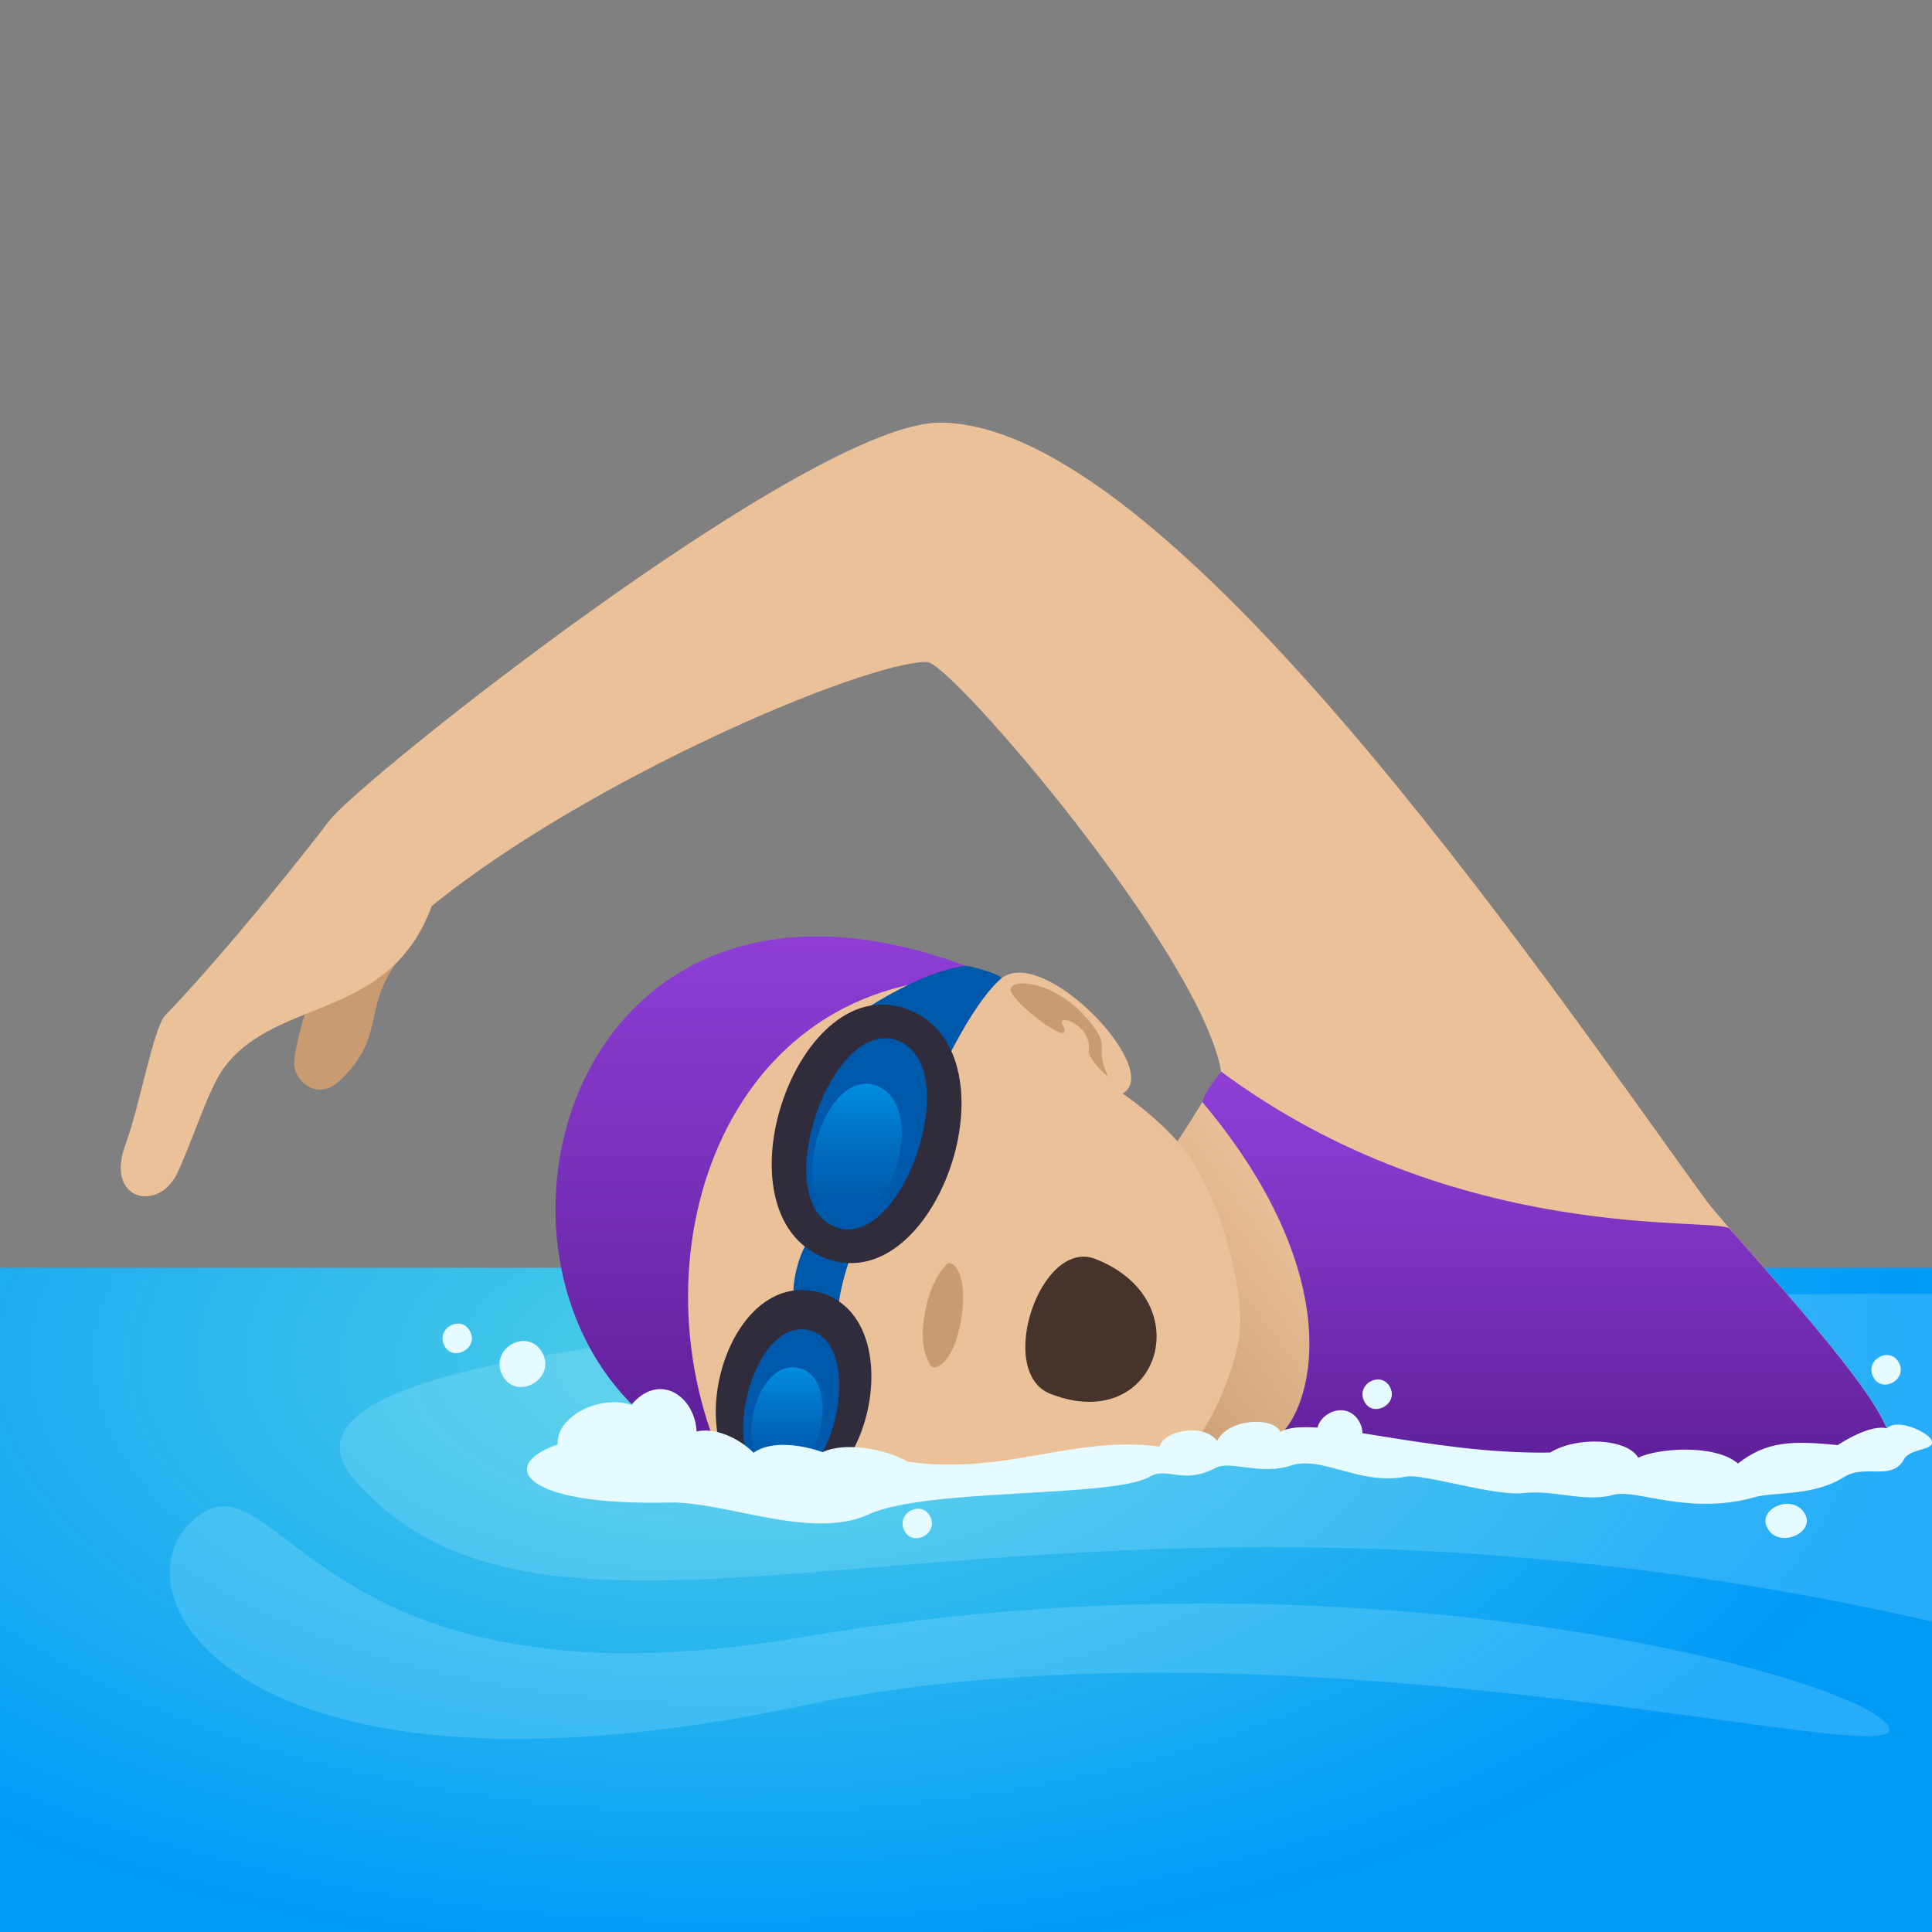 <svg xmlns="http://www.w3.org/2000/svg" xml:space="preserve" style="enable-background:new 0 0 64 64" viewBox="0 0 64 64"><rect x="0" y="0" width="64" height="64" fill="#808080" stroke="none"/><radialGradient id="a" cx="24.133" cy="-463.423" r="39.604" gradientTransform="matrix(1 0 0 -.506 0 -189.489)" gradientUnits="userSpaceOnUse"><stop offset="0" style="stop-color:#4ecee6"/><stop offset="1" style="stop-color:#009af7"/></radialGradient><path d="M64 42H0v22h64V42z" style="fill:url(#a)"/><path d="M64 42.859c-35.507 0-56.328 1.561-52.236 6.188 7.158 8.092 22.523-2.088 52.236 4.669V42.859z" style="opacity:.2;fill:#c2f8ff;enable-background:new"/><path d="M26.624 56.496c16.824-3.54 38.8 2.927 35.673.423-2.066-1.654-17.667-5.768-35.716-2.687-16.48 2.813-17.336-6.59-20.244-3.818-2.667 2.543 1.783 9.976 20.287 6.082z" style="opacity:.2;fill:#c2f8ff;enable-background:new"/><path d="M56.496 39.739C50.922 32.029 38.655 14 31.129 14c-1.837 0-1.417 7.927-.42 7.927.779 0 9.07 9.654 9.745 13.573 0 0-1.358 2.238-1.557 2.46-1.397 1.56-1.067 8.865-.741 9.818.185.539 2.273-.2 4.208-.2 7.11 0 14.402 2.995 20.073.499 1.3-.573-5-7.036-5.941-8.338z" style="fill:#ebc199"/><linearGradient id="b" x1="39.486" x2="49.175" y1="15.968" y2="23.118" gradientTransform="matrix(1 0 0 -1 0 66)" gradientUnits="userSpaceOnUse"><stop offset="0" style="stop-color:#c99b71"/><stop offset=".737" style="stop-color:#ebc199"/></linearGradient><path d="M56.496 39.739c-5.574-7.71-16.717-8.159-16.042-4.24 0 0-1.358 2.238-1.557 2.46-1.397 1.56-1.067 8.865-.741 9.818.185.539 2.273-.2 4.208-.2 7.11 0 14.402 2.995 20.073.499 1.3-.572-5-7.035-5.941-8.337z" style="fill:url(#b)"/><path d="M39.108 37.925c-.882-1.018-1.923-1.699-1.923-1.699 1.379-.748-2.596-4.942-4.018-3.815-9.364-3.224-17.033 9.19-9.23 16.011 1.174.382 13.22 1.208 15.795-.854.602-.857 1.302-2.542 1.349-3.617.074-1.699-.853-4.732-1.973-6.026z" style="fill:#ebc199"/><path d="M31.36 41.881c-.142.154-.557.61-.735 1.687-.177 1.075.102 1.446.187 1.646.102.236.777.019 1.03-1.52.254-1.542-.31-1.999-.481-1.813z" style="fill:#c99b71"/><linearGradient id="c" x1="25.711" x2="25.711" y1="17.577" y2="34.98" gradientTransform="matrix(1 0 0 -1 0 66)" gradientUnits="userSpaceOnUse"><stop offset="0" style="stop-color:#5d1e96"/><stop offset="1" style="stop-color:#8e3ed6"/></linearGradient><path d="M33.02 32.411c-15.29-6.632-19.045 12.412-9.082 16.012-3.098-6.972.14-16.535 9.083-16.012z" style="fill:url(#c)"/><path d="M33.167 32.412c-.844.726-1.732 2.567-1.732 2.567s-1.152-1.068-3.044-1.367c0 0 2.035-1.433 3.597-1.616.137-.017 1.285.325 1.179.416zM27.75 43.786c-.062-.607.333-2.142.62-2.523.225-.296-1.06-.585-1.364-.394-.522.327-.923 1.958-.621 2.523.178.331 1.406.774 1.366.394z" style="fill:#0058ab"/><path d="M30.12 33.458c3.695 1.491.872 9.695-2.823 8.204-3.697-1.492-.874-9.696 2.823-8.204z" style="fill:#302c3b"/><path d="M29.767 34.482c2.218.895.1 7.05-2.118 6.155-2.22-.896-.101-7.051 2.118-6.155z" style="fill:#0058ab"/><linearGradient id="d" x1="28.392" x2="28.392" y1="25.599" y2="30.099" gradientTransform="matrix(1 0 0 -1 0 66)" gradientUnits="userSpaceOnUse"><stop offset="0" style="stop-color:#0058ab"/><stop offset=".254" style="stop-color:#005fb2"/><stop offset=".625" style="stop-color:#0072c5"/><stop offset="1" style="stop-color:#008de0"/></linearGradient><path d="M29.066 35.977c1.733.699.385 5.047-1.347 4.348-1.735-.7-.388-5.048 1.347-4.348z" style="fill:url(#d)"/><path d="M25.506 49.575c3.255.776 4.82-6.003 1.566-6.78-3.256-.775-4.822 6.004-1.566 6.78z" style="fill:#302c3b"/><path d="M25.625 49.15c1.954.466 3.128-4.621 1.175-5.086-1.955-.467-3.13 4.62-1.175 5.086z" style="fill:#0058ab"/><linearGradient id="e" x1="26.07" x2="26.07" y1="17.195" y2="20.707" gradientTransform="matrix(1 0 0 -1 0 66)" gradientUnits="userSpaceOnUse"><stop offset="0" style="stop-color:#0058ab"/><stop offset=".254" style="stop-color:#005fb2"/><stop offset=".625" style="stop-color:#0072c5"/><stop offset="1" style="stop-color:#008de0"/></linearGradient><path d="M25.679 48.78c1.476.352 2.258-3.11.783-3.462-1.477-.351-2.26 3.111-.783 3.462z" style="fill:url(#e)"/><path d="M34.793 46.171c-1.824-.719-.323-5.183 1.5-4.464 3.54 1.395 2.04 5.859-1.5 4.464z" style="fill:#45332c"/><path d="M33.478 32.79c.012.391 2.222 2.11 1.71 1.126-.177-.34 1.019.031.874.923-.022.133.388.655.648.818-.538-1.084.266-.892-.865-2.091-1.02-1.081-2.38-1.169-2.367-.776z" style="fill:#c99b71"/><linearGradient id="f" x1="51.222" x2="51.222" y1="16.929" y2="30.5" gradientTransform="matrix(1 0 0 -1 0 66)" gradientUnits="userSpaceOnUse"><stop offset="0" style="stop-color:#5d1e96"/><stop offset=".239" style="stop-color:#6b27a8"/><stop offset=".731" style="stop-color:#8438c9"/><stop offset="1" style="stop-color:#8e3ed6"/></linearGradient><path d="M40.454 35.5s-.545.65-.621 1.012c4.705 5.601 3.784 9.926 2.53 11.066 7.112 0 14.403 2.996 20.073.499 1.094-.481-3.185-5.131-5.136-7.37-.368-.424-8.988.612-16.846-5.207z" style="fill:url(#f)"/><path d="M23.076 47.417c.729-.156 1.545.348 1.887.708.586-.422 1.613-.261 2.288-.021.719-.34 2.018-.131 2.828.318 3.222.456 5.5-.884 8.334-.501.135-.522 1.432-.801 1.905-.191.388-.759 1.89-.8 2.093-.295 1.039-.609 4.84.747 8.94.683.876-.544 2.546-.474 2.917.17.64-.313 2.525-.464 3.306.191.96-.748 1.804-.755 3.306-.609.129-.094 1.096-.696 1.619-.554.372-.351 1.339.13 1.468.362.216.391-.68.269-.894.661-.407.744-1.285.143-1.99.592-1.012.644-2.304.483-2.935.661-2.208.624-3.947-.278-4.692-.075-.962.263-1.992-.174-2.981-.057-.963.114-3.36-.653-3.881-.548-1.552.313-2.793-.709-3.83-.364-.991.331-2.024-.175-2.48.07-1.076.581-1.633-.038-2.192.295-1.198.714-7.388.367-9.31 1.251-1.907.877-4.742-.433-6.613-.39-4.942.114-5.667-1.26-3.694-1.922-.073-.888 1.332-1.667 2.439-1.315.934-1.103 2.1-.287 2.162.88zm-6.436-1.863c-.454-.897.882-1.618 1.337-.72.44.868-.895 1.589-1.336.72z" style="fill:#e6fbff"/><path d="M43.709 47.848c-.455-.897.88-1.618 1.336-.72.44.869-.895 1.589-1.336.72zm18.343-2.234c-.292-.576.566-1.038.858-.463.283.559-.575 1.021-.858.463zm-3.485 5.041c-.411-.664.796-1.198 1.207-.533.398.643-.81 1.177-1.207.533zm-13.374-4.232c-.292-.576.566-1.038.858-.462.282.557-.575 1.019-.858.462zm-15.235 4.281c-.292-.576.566-1.038.858-.462.282.558-.576 1.02-.858.462zm-15.239-6.131c-.292-.576.566-1.038.857-.462.283.558-.575 1.02-.857.462z" style="fill:#e6fbff"/><path d="M9.744 35.272c.02.498.752 1.269 1.545.495 1.72-1.686.41-2.47 2.5-4.678-2.764-2.164-4.076 3.482-4.045 4.183z" style="fill:#c99b71"/><path d="M10.899 27.196c-.517.691-3.22 4.138-5.423 6.439-.398.414-.838 2.977-1.322 4.288-.687 1.86 1.112 2.245 1.723.93.548-1.179 1.033-2.81 1.559-3.506 1.77-2.337 5.465-1.528 6.867-5.336 5.205-4.216 14.318-8.085 16.405-8.085l.42-7.926c-4.295 0-19.223 11.853-20.23 13.196z" style="fill:#ebc199"/></svg>